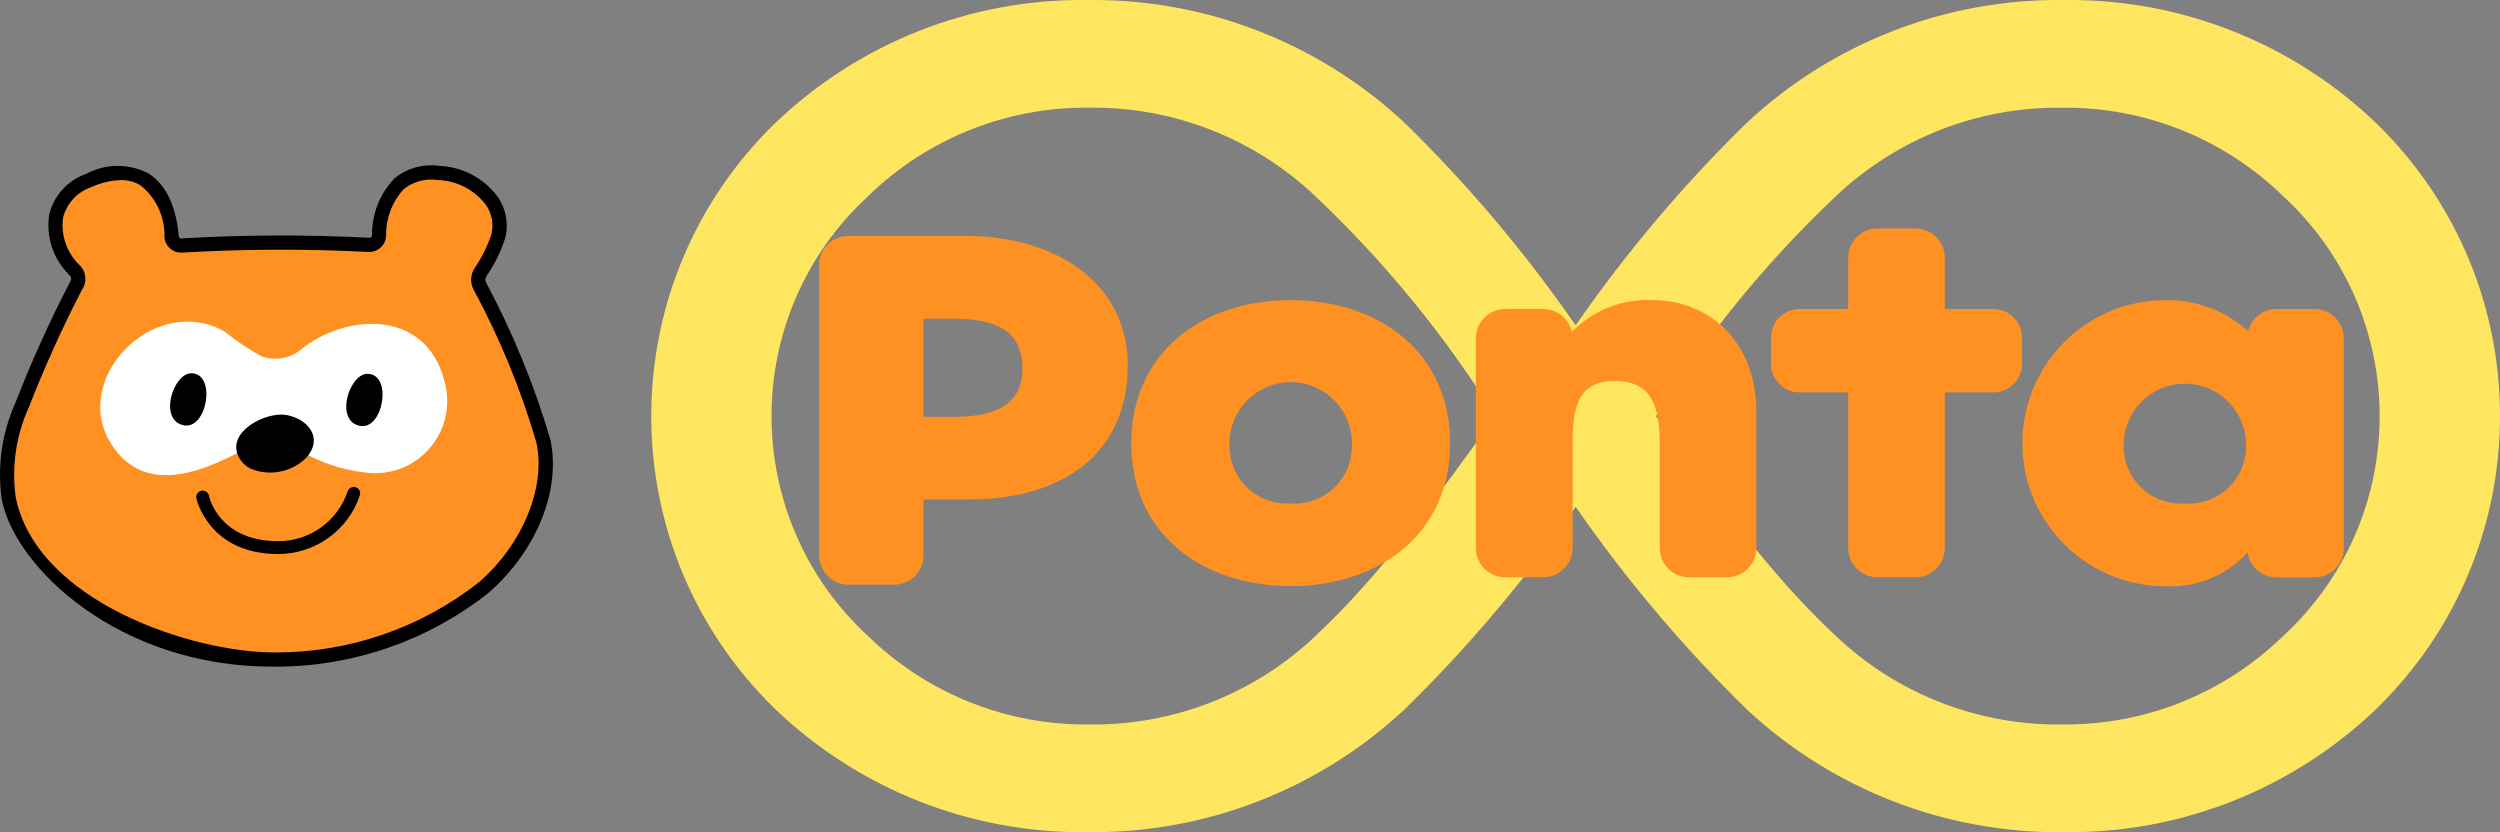 <?xml version="1.0" encoding="UTF-8"?>
<svg id="_レイヤー_1" data-name="レイヤー 1" xmlns="http://www.w3.org/2000/svg" width="300" height="99.863" viewBox="0 0 300 99.863">
  <rect x="0" y="0" width="300" height="99.863" fill="#808080" stroke="none"/>
  <g id="_グループ_6375" data-name="グループ 6375">
    <g id="_グループ_6366" data-name="グループ 6366">
      <g id="_グループ_6365" data-name="グループ 6365">
        <path id="_パス_11433" data-name="パス 11433" d="M285.137,14.773C275.073,5.129,261.622-.174,247.684,.004c-14.119-.18-27.762,5.1-38.08,14.739-7.602,7.426-14.476,15.563-20.526,24.3-6.049-8.736-12.921-16.874-20.522-24.3C158.238,5.104,144.595-.176,130.475,.004c-13.938-.179-27.388,5.125-37.453,14.768-19.417,18.85-19.877,49.871-1.027,69.288,.337,.347,.68,.69,1.027,1.027,10.066,9.642,23.515,14.946,37.453,14.77,14.12,.181,27.764-5.101,38.082-14.741,7.599-7.428,14.471-15.565,20.522-24.3,6.052,8.736,12.925,16.873,20.526,24.3,10.317,9.64,23.96,14.922,38.08,14.741,13.938,.175,27.387-5.129,37.453-14.77,19.417-18.861,19.868-49.892,1.006-69.308-.331-.34-.666-.676-1.006-1.007m-127.27,61.53c-7.309,6.943-17.04,10.758-27.121,10.632-9.91,.127-19.465-3.685-26.567-10.599-14.582-13.4-15.54-36.084-2.14-50.667,.683-.743,1.397-1.457,2.14-2.14,7.098-6.913,16.649-10.727,26.556-10.605,10.081-.121,19.811,3.696,27.121,10.638,8.287,7.831,15.535,16.692,21.568,26.366-6.835,9.579-13.912,19.273-21.568,26.374m116.105,.033c-7.099,6.914-16.652,10.726-26.56,10.601-10.079,.125-19.809-3.69-27.117-10.632-7.652-7.102-14.731-16.795-21.572-26.374,6.035-9.674,13.285-18.535,21.572-26.366,7.309-6.942,17.038-10.758,27.117-10.638,9.909-.124,19.462,3.69,26.56,10.605,14.582,13.4,15.54,36.084,2.14,50.667-.683,.743-1.397,1.457-2.14,2.14" fill="#fee661"/>
        <g id="_グループ_6364" data-name="グループ 6364">
          <path id="_パス_11434" data-name="パス 11434" d="M239.253,37.081h-5.878v-6.165c-.008-1.93-1.571-3.493-3.501-3.501h-4.595c-1.929,.01-3.489,1.572-3.497,3.501v6.165h-5.878c-1.901,.034-3.418,1.598-3.394,3.499v3.015c-.021,1.899,1.495,3.46,3.394,3.495h5.878v18.683c.01,1.927,1.57,3.487,3.497,3.497h4.595c1.929-.008,3.491-1.568,3.501-3.497v-18.683h5.878c1.901-.033,3.418-1.594,3.396-3.495v-3.015c.025-1.903-1.493-3.468-3.396-3.499" fill="#ff9123"/>
          <path id="_パス_11435" data-name="パス 11435" d="M198.238,36.012c-3.599-.158-7.094,1.228-9.606,3.809v.081c-.329-1.638-1.765-2.817-3.435-2.823h-4.589c-1.931,.007-3.495,1.57-3.503,3.501v25.193c.01,1.93,1.574,3.49,3.503,3.497h4.589c1.934,0,3.505-1.563,3.516-3.497v-11.995c0-3.929,.064-8.066,5.052-8.066,5.114,0,5.404,4.151,5.404,8.066v11.995c.01,1.929,1.572,3.489,3.501,3.497h4.595c1.927-.01,3.487-1.57,3.497-3.497v-16.396c0-7.904-5.203-13.366-12.514-13.366" fill="#ff9123"/>
          <path id="_パス_11436" data-name="パス 11436" d="M277.756,37.079h-4.597c-1.604,.008-2.998,1.104-3.383,2.662-2.731-2.474-6.307-3.807-9.991-3.723-9.48,.038-17.135,7.753-17.097,17.233,.038,9.48,7.753,17.135,17.233,17.097h0c3.706,.172,7.295-1.317,9.79-4.062,.254,1.712,1.717,2.984,3.447,2.999h4.597c1.927-.01,3.487-1.57,3.497-3.497v-25.208c-.008-1.929-1.568-3.491-3.497-3.501m-15.573,23.345c-3.795,.256-7.079-2.613-7.335-6.407-.018-.269-.021-.539-.007-.808,.096-4.055,3.461-7.264,7.516-7.168,3.919,.093,7.075,3.248,7.168,7.168,.192,3.798-2.732,7.031-6.529,7.223-.271,.014-.543,.011-.815-.007" fill="#ff9123"/>
          <path id="_パス_11437" data-name="パス 11437" d="M154.883,36.012c-10.533,0-19.13,6.215-19.13,17.196s8.661,17.126,19.13,17.126c10.535,0,19.13-6.204,19.13-17.126,0-10.982-8.595-17.196-19.13-17.196m0,24.403c-3.79,.259-7.072-2.604-7.331-6.394-.019-.273-.021-.548-.007-.821,0-4.055,3.287-7.342,7.342-7.342s7.342,3.287,7.342,7.342h0c.191,3.798-2.732,7.031-6.529,7.223-.27,.014-.541,.011-.81-.007" fill="#ff9123"/>
          <path id="_パス_11438" data-name="パス 11438" d="M115.862,28.311h-14.063c-1.927,.01-3.487,1.57-3.497,3.497v34.862c.012,1.926,1.572,3.483,3.497,3.493h5.52c1.925-.011,3.483-1.568,3.495-3.493v-6.736h5.52c11.267,0,18.993-5.609,18.993-16.063,0-10.049-8.781-15.56-19.461-15.56m-1.681,21.715h-3.371v-11.788h3.371c5.013,0,8.498,1.177,8.498,6.022,0,4.674-3.814,5.774-8.498,5.774" fill="#ff9123"/>
        </g>
      </g>
    </g>
    <g id="_グループ_6374" data-name="グループ 6374">
      <g id="_グループ_6371" data-name="グループ 6371">
        <g id="_グループ_6370" data-name="グループ 6370">
          <g id="_グループ_6369" data-name="グループ 6369">
            <g id="_グループ_6368" data-name="グループ 6368">
              <g id="_グループ_6367" data-name="グループ 6367">
                <path id="_パス_11439" data-name="パス 11439" d="M33.037,79.144c9.062,.043,17.87-2.991,24.982-8.605,5.191-4.48,8.525-11.569,7.195-17.618-1.286-5.84-6.12-15.598-7.631-18.613-.269-.534-.232-1.17,.097-1.669,.914-1.331,1.631-2.787,2.13-4.322,.862-3.203-1.745-7.087-7.189-7.567-6.107-.54-7.031,4.99-7.127,7.505-.023,.644-.563,1.147-1.207,1.125-.011-.001-.023-.001-.034-.002-7.472-.39-14.96-.364-22.428,.079-.633,.034-1.178-.443-1.226-1.075-.62-7.073-4.757-8.963-9.914-6.738-5.516,2.38-4.692,7.598-1.793,10.715,.586,.501,.677,1.372,.207,1.983-2.404,4.647-4.559,9.42-6.455,14.297-1.578,3.497-2.13,7.369-1.592,11.168,1.535,7.639,13.668,19.502,31.985,19.338Z" fill="#ff9123"/>
                <path id="_パス_11440" data-name="パス 11440" d="M32.661,79.998C14.356,79.998,1.869,68.21,.215,59.979c-.568-3.956-.003-7.992,1.632-11.639,1.909-4.915,4.081-9.723,6.506-14.404,.308-.565,.207-.672-.093-.995-1.88-1.882-2.757-4.545-2.362-7.176,.55-2.284,2.225-4.131,4.444-4.901,2.297-1.239,5.054-1.276,7.383-.099,1.475,.881,3.309,2.895,3.723,7.546,.014,.178,.161,.345,.325,.296,7.504-.435,15.025-.461,22.532-.076,.132,.045,.184-.039,.23-.081,.064-.057,.101-.138,.103-.223-.022-2.532,.942-4.974,2.688-6.808,1.498-1.233,3.443-1.783,5.365-1.516,2.743,.107,5.295,1.431,6.961,3.613,1.053,1.45,1.412,3.291,.978,5.03-.521,1.624-1.276,3.163-2.242,4.568-.163,.244-.181,.556-.048,.817,3.201,5.99,5.781,12.292,7.699,18.807,1.33,6.035-1.673,13.443-7.47,18.447-7.276,5.728-16.273,8.832-25.533,8.812h-.372l-.004,.002ZM14.474,21.616c-1.195,.04-2.369,.316-3.456,.815-1.701,.564-3,1.951-3.452,3.685-.282,2.089,.437,4.188,1.942,5.665,.84,.767,.984,2.038,.337,2.974-2.385,4.613-4.525,9.349-6.411,14.187-1.514,3.35-2.052,7.06-1.553,10.702,2.527,12.574,21.256,18.689,31.131,18.648h0c8.858,.03,17.466-2.93,24.432-8.401,5.253-4.529,8.099-11.432,6.92-16.787-1.865-6.385-4.399-12.554-7.561-18.406-.401-.805-.345-1.762,.147-2.515,.862-1.258,1.542-2.631,2.021-4.078,.304-1.251,.037-2.572-.728-3.607-1.379-1.766-3.472-2.827-5.712-2.895-1.456-.222-2.938,.174-4.089,1.094-1.391,1.528-2.147,3.53-2.112,5.596-.041,1.114-.978,1.984-2.092,1.942-.015-.001-.031-.001-.046-.002-7.441-.384-14.897-.358-22.335,.079-1.099,.066-2.046-.763-2.126-1.861,.076-2.418-.998-4.729-2.895-6.229-.717-.415-1.533-.627-2.362-.614v.008Z"/>
              </g>
            </g>
          </g>
        </g>
      </g>
      <g id="_グループ_6373" data-name="グループ 6373">
        <path id="_パス_11441" data-name="パス 11441" d="M21.673,38.64c1.845-.186,3.701,.219,5.301,1.156,1.377,1.124,2.856,2.117,4.417,2.968,1.613,.573,3.407,.259,4.73-.827,5.336-4.326,14.956-4.922,17.192,3.737,1.354,4.585-1.265,9.4-5.85,10.755-1.156,.341-2.371,.438-3.566,.283-2.245-.249-4.431-.878-6.465-1.861-2-.852-3.268-3.623-6.876-1.607-5.17,2.895-13.029,6.86-17.3-.11-3.754-6.128,1.69-13.887,8.417-14.504" fill="#fff" fill-rule="evenodd"/>
        <path id="_パス_11442" data-name="パス 11442" d="M22.84,44.795c3.199-.157,2.052,6.765-.759,6.246-3.042-.562-1.408-6.026,.759-6.246" fill-rule="evenodd"/>
        <path id="_パス_11443" data-name="パス 11443" d="M43.977,44.863c3.201-.157,2.052,6.765-.759,6.244-3.04-.56-1.406-6.024,.759-6.244" fill-rule="evenodd"/>
        <path id="_パス_11444" data-name="パス 11444" d="M30.024,56.219c2.31,.982,4.984,.46,6.756-1.317,2.095-2.407,.101-4.649-2.395-5.098s-7.267,2.037-5.745,5.013c.304,.6,.788,1.09,1.384,1.402"/>
        <g id="_グループ_6372" data-name="グループ 6372">
          <path id="_パス_11445" data-name="パス 11445" d="M33.36,66.485h-.079c-8.272-.056-9.703-6.618-9.72-6.688-.082-.419,.192-.825,.611-.907,.414-.081,.817,.186,.904,.599,.048,.219,1.22,5.402,8.21,5.449h.066c3.776,.027,7.144-2.371,8.355-5.948,.122-.41,.553-.644,.963-.522,.41,.122,.644,.553,.522,.963h0c-1.42,4.221-5.38,7.062-9.834,7.054Z"/>
        </g>
      </g>
    </g>
  </g>
</svg>